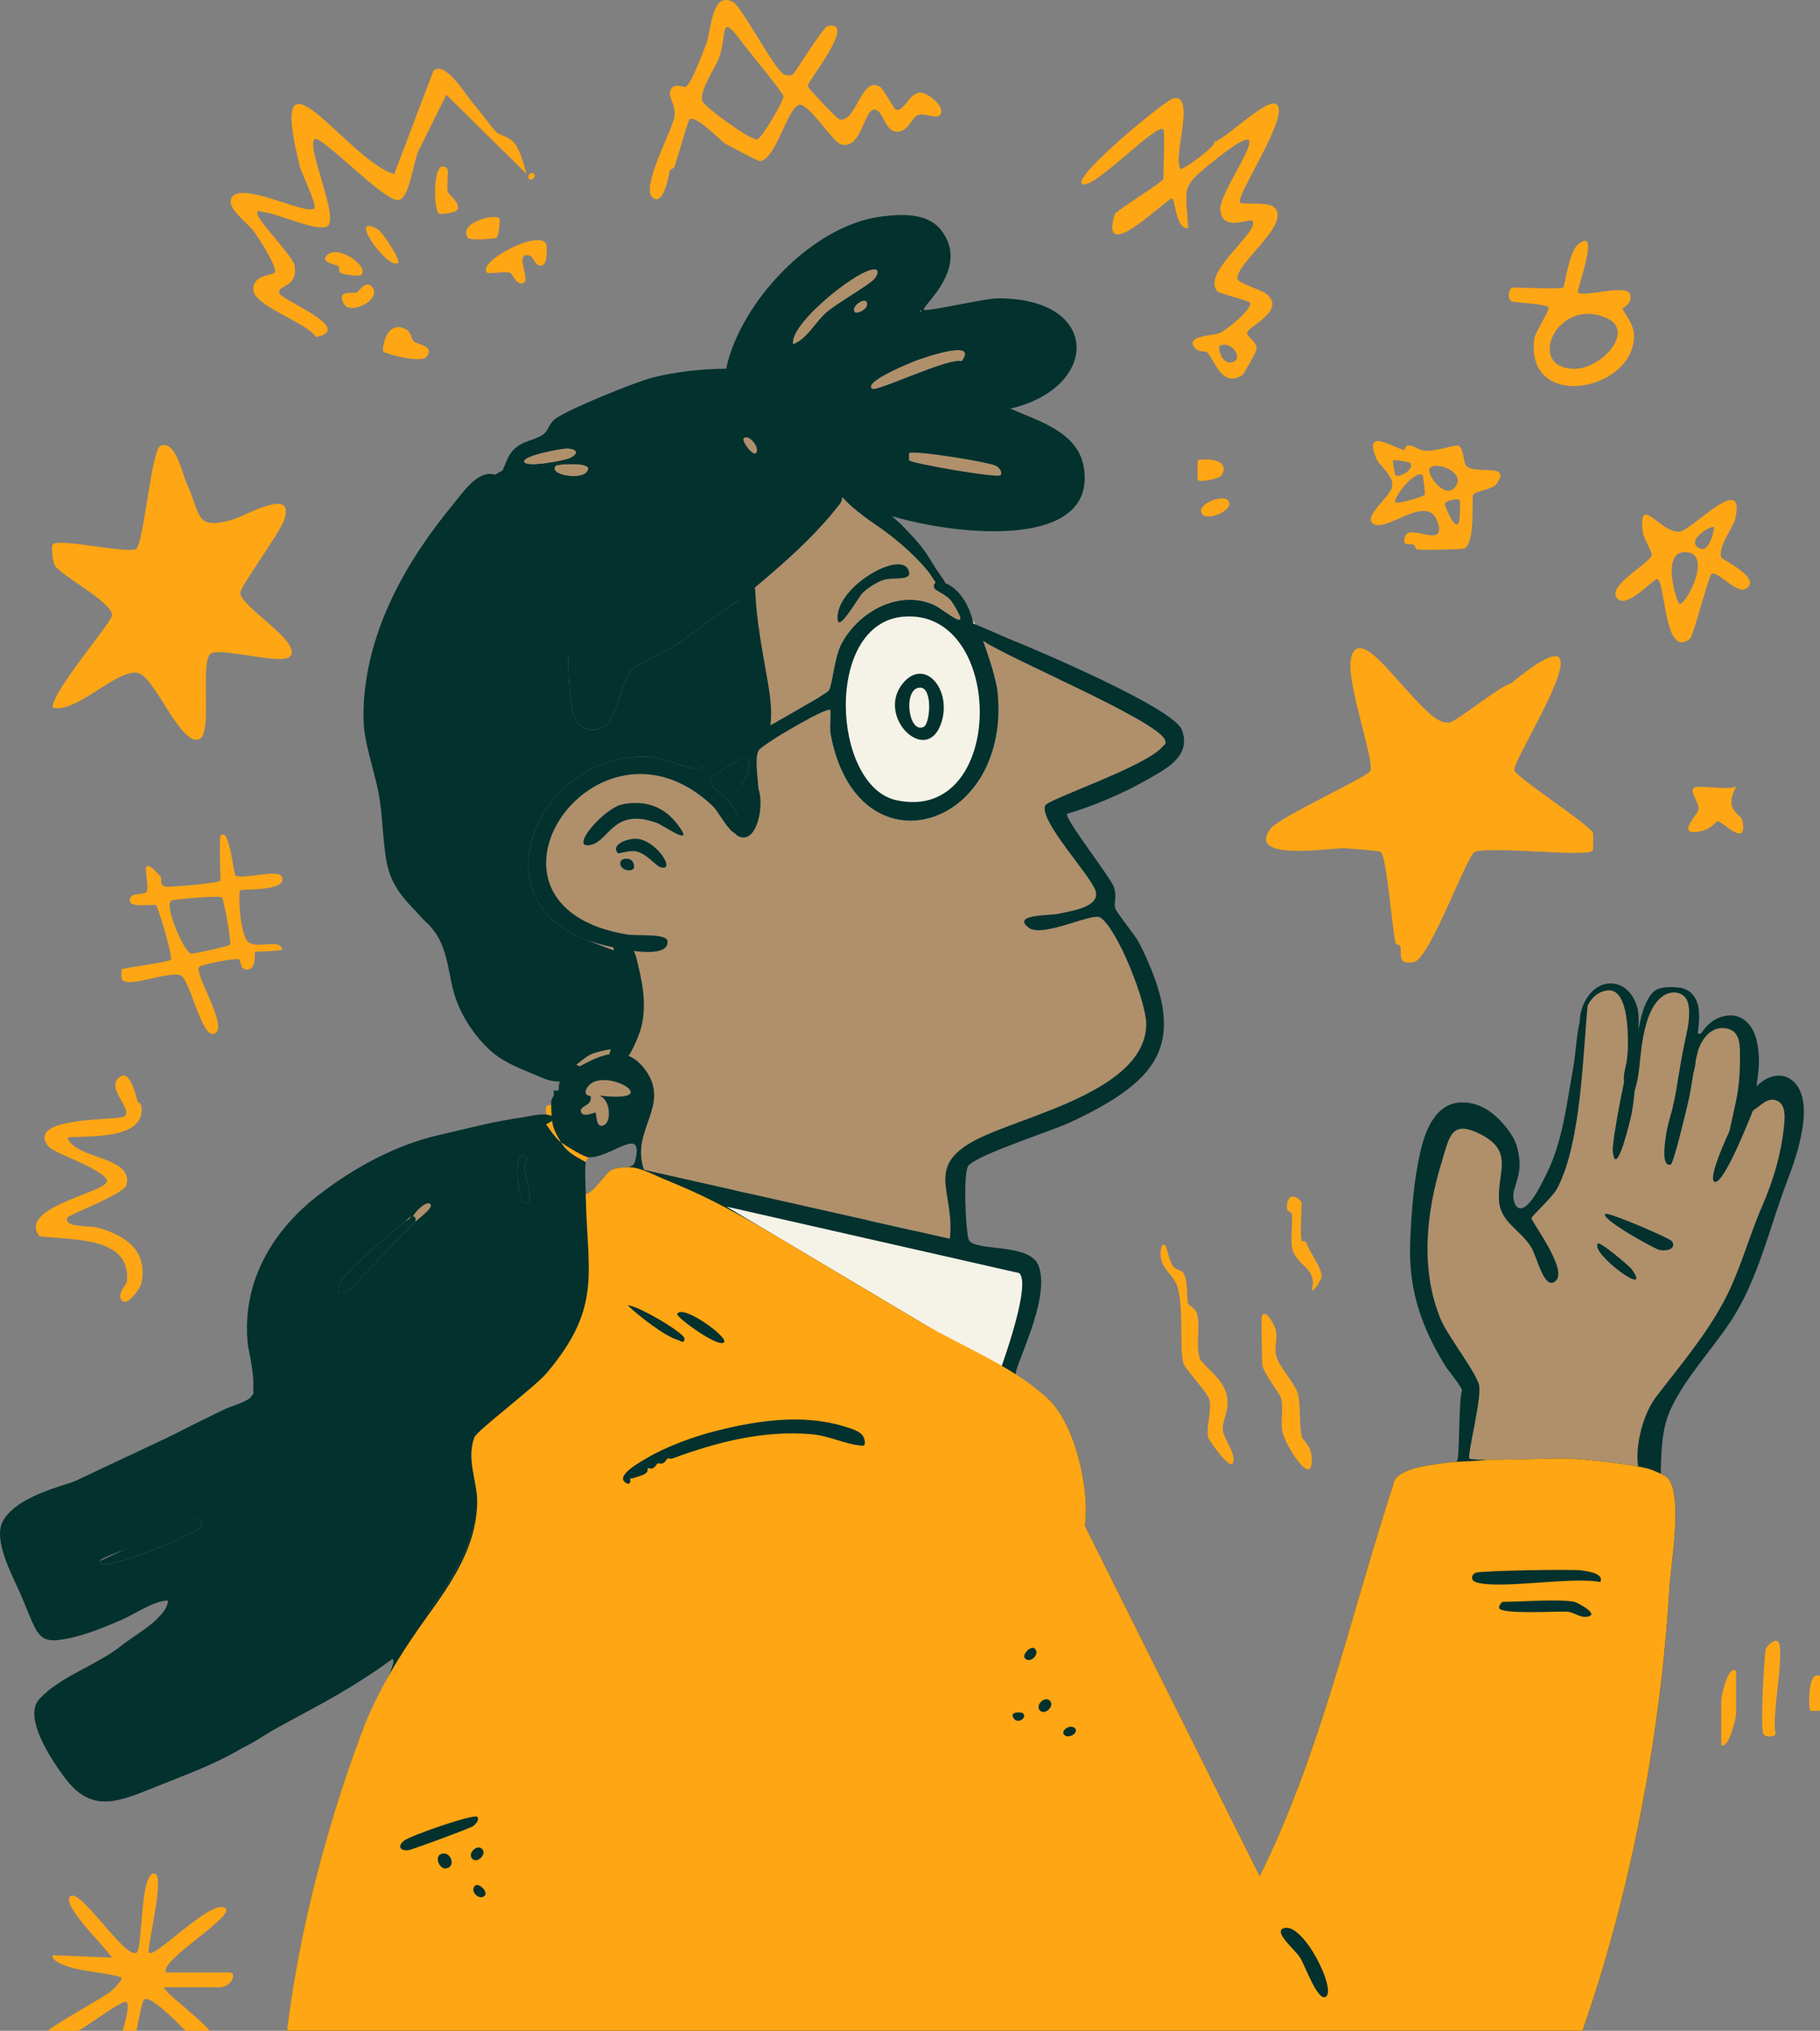 <svg width="604" height="674" viewBox="0 0 604 674" fill="none" xmlns="http://www.w3.org/2000/svg">
<rect x="0" y="0" width="604" height="674" fill="#808080" stroke="none"/>
<g clip-path="url(#clip0_2452_3358)">
<path d="M319.967 415.532C311.176 412.896 301.91 406.523 292.788 405.341C284.301 404.241 277.043 406.531 267.977 404.186C261.215 402.436 246.021 392.698 240.122 395.532C238.259 396.426 237.302 397.711 237.022 399.114L233.726 394.716C220.919 404.332 300.452 487.486 326.087 466.918C333.467 460.995 341.718 436.683 341.919 427.457C342.135 417.589 328.844 418.196 319.967 415.532Z" fill="#F5F2E7"/>
<path d="M249.562 202.247L249.286 197.104C247.821 196.848 247.128 198.081 246.017 198.739C239.141 202.818 231.579 209.195 224.652 213.841C221.064 216.249 212.353 219.902 209.537 222.491C206.433 225.345 204.752 237.739 201.318 240.502C197.899 243.253 193.039 242.717 190.94 238.701C188.392 233.83 188.203 214.345 188.782 208.276C190.097 194.514 198.242 179.488 203.417 166.766C198.254 167.783 193.091 169.375 187.857 170.041C187.116 170.467 186.132 171.464 185.399 171.681C185.58 175.235 184.954 178.896 185.753 182.42C185.876 182.952 194.327 191.385 186.218 189.718C181.437 202.373 175.274 212.927 171.383 225.96C171.036 227.118 168.996 226.988 169.835 231.536C169.882 231.784 173.903 231.989 170.65 235.225C169.197 236.671 155.779 243.887 152.955 245.389C150.588 246.646 144.886 247.241 143.622 247.934C142.783 248.395 138.273 254.137 137.58 255.414C128.384 272.294 126.923 292.121 141.526 306.182C142.554 307.171 144.299 306.556 145.331 307.522C146.43 308.547 150.065 323.522 151.699 327.112C152.554 328.992 160.111 338.924 161.714 340.725C166.606 346.218 179.614 357.962 187.033 356.169C189.495 355.574 193.717 350.746 196.718 349.706C200.447 348.413 204.449 347.917 208.375 347.606C216.905 336.102 209.521 328.476 207.489 316.823L194.402 311.892C156.772 297.133 180.547 248.474 216.09 251.237C220.533 251.584 228.744 255.45 231.485 255.15C234.096 254.863 256.402 241.79 257.088 239.958C259.325 233.983 251.334 213.81 249.558 202.247H249.562Z" fill="#03312E"/>
<path d="M271.785 262.693C265.933 242.776 266.477 217.786 282.765 202.239C289.614 195.705 300.098 190.877 309.443 194.361C317.678 197.427 327.189 210.346 329.592 218.815C331.195 224.466 330.293 230.894 330.415 236.679C330.521 241.735 331.427 246.835 331.037 251.895C330.218 262.567 322.471 268.081 312.846 271.348C303.221 274.615 295.392 273.894 286.522 269.456C280.316 266.351 271.179 258.76 270.521 251.375" fill="#F5F2E7"/>
<path d="M220.426 155.223C219.835 152.5 218.745 149.816 216.838 147.779C211.766 142.356 204.5 143.881 198.222 145.67C190.991 147.732 184.06 150.774 177.546 154.514C155.696 167.062 137.793 187.539 128.636 211.055C124.395 221.952 122.075 233.668 122.548 245.377C123.718 245.956 124.466 247.194 124.58 248.573C124.919 252.668 126.309 256.609 127.246 260.589C128.089 264.156 128.569 267.695 128.243 271.293C130.338 276.377 133.54 283.222 135.851 284.337C135.595 285.63 136.348 286.497 137.86 286.607C140.636 286.804 141.692 284.55 142.535 282.328C143.444 279.935 144.228 277.476 145.469 275.222C146.961 272.503 149.029 270.595 151.337 268.558C154.472 265.783 158.339 264.64 162.041 262.808C165.617 261.038 168.886 258.946 171.753 256.148C178.665 249.409 183.851 241.121 184.871 231.367C185.096 229.227 185.159 227.201 185.828 225.14C186.388 223.426 186.99 221.719 187.664 220.048C189.479 215.548 192.571 211.292 195.8 207.701C202.401 200.355 209.6 193.888 214.751 185.364C219.698 177.175 222.458 164.587 220.422 155.215L220.426 155.223Z" fill="#03312E"/>
<path d="M169.831 372.568C172.572 372.434 178.326 372.111 180.669 372.627C181.386 372.785 183.591 377.207 186.214 379.126C188.368 382.641 190.846 383.611 194.406 385.684C194.012 388.683 194.355 393.14 194.406 396.344C194.827 422.351 200.156 433.626 181.339 455.841C177.593 460.263 158.315 474.829 157.48 477.008C154.712 484.212 158.406 491.653 158.382 498.372C158.315 515.488 140.731 538.83 128.873 549.672C128.684 549.845 126.608 549.27 125.852 549.928C109.693 564.021 63.249 588.691 43.05 593.885C40.415 594.563 33.511 596.12 31.16 595.407C29.71 594.965 20.66 582.728 19.365 580.549C17.581 577.538 11.992 567.556 12.607 565.065C26.32 557.569 39.013 548.655 51.67 539.61C51.312 534.7 59.248 534.455 60.051 529.182C51.773 530.834 21.196 545.455 14.745 543.811C12.799 543.315 -0.429 511.953 0.398 507.657C1.17 503.633 14.461 497.367 17.959 494.829L84.248 463.605C86.894 460.176 82.413 450.13 82.153 445.161C80.219 408.175 129.31 379.938 160.82 374.204L164.916 373.384C166.499 373.171 167.551 372.675 169.831 372.564V372.568ZM174.742 384.052C169.78 379.012 171.58 403.426 175.561 398.799C176.432 397.79 174.293 389.309 174.017 387.772C173.872 386.949 175.199 384.513 174.742 384.048V384.052ZM137.064 403.726C136.797 403.718 136.407 403.659 136.245 403.726L134.607 405.365C131.184 407.623 113.127 423.446 112.505 426.299C111.985 428.684 112.548 430.252 114.955 428.743C117.156 427.363 130.566 412.668 133.788 409.464C134.922 408.336 135.954 407.371 137.064 406.185C137.328 405.905 137.624 405.649 137.884 405.365C138.419 404.786 144.063 400.758 142.795 399.631C141.396 398.385 137.572 402.453 137.064 403.726ZM66.608 507.026C67.451 505.883 65.84 502.995 63.926 503.881C61.059 508.291 33.03 516.406 33.042 518.108C33.082 522.971 65.533 508.484 66.608 507.026Z" fill="#03312E"/>
<path d="M526.995 332.39C529.196 329.103 531.783 327.499 536.234 328.464C542.752 329.875 540.759 337.647 540.92 342.679C540.971 344.252 540.089 345.97 542.559 345.509C540.672 348.713 534.855 378.483 535.237 382.093C536.289 392.087 541.294 370.66 541.511 369.466C542.972 361.431 542.913 352.224 544.197 344.685C545.221 338.695 545.575 328.843 553.633 328.236C556.055 328.054 560.009 329.201 560.97 331.582C561.187 332.118 562.274 342.471 562.219 343.042C561.293 352.343 553.617 368.453 552.605 378.921C552.475 380.28 551.459 387.208 554.421 386.495C555.421 386.255 559.407 369.167 560.029 366.68C561.659 360.181 562.778 348.39 564.676 343.042C566.358 338.305 574.924 336.468 578.488 341.107C582.745 346.648 578.629 356.292 577.889 362.443C577.7 364.012 576.995 365.624 579.421 365.178C578.153 365.939 565.42 391.815 569.189 392.245C572.285 392.6 580.803 370.956 582.198 367.393C582.784 365.896 581.839 365.285 581.875 365.178C584.753 357.048 594.237 359.153 594.942 366.522C595.418 371.504 589.743 394.46 588.022 400.442C582.855 418.429 573.462 436.948 562.876 452.349C560.253 456.168 550.766 465.693 549.738 467.9C547.446 472.838 548.561 481.76 546.647 487.353C540.672 485.847 527.294 484.428 520.87 484.042C516.16 483.758 488.931 485.146 487.667 484.066C486.741 483.278 491.625 464.865 490.888 459.959C490.29 455.99 480.531 443.541 478.246 438.153C471.256 421.657 473.229 402.637 478.388 385.825C481.062 377.108 481.566 371.409 491.495 376.513C502.132 381.975 497.264 388.529 497.426 397.573C497.572 405.739 504.267 407.638 508.166 413.948C510.064 417.022 512.537 428.735 516.337 425.042C520.138 421.349 508.087 405.372 508.244 404.249C508.335 403.591 515.27 397.199 516.66 394.614C524.844 379.401 525.25 349.639 526.987 332.382L526.995 332.39ZM554.842 411.938C554.177 410.949 533.615 402.105 532.733 402.909C531.051 404.438 548.962 414.46 550.735 414.835C553.149 415.343 556.524 414.437 554.838 411.938H554.842ZM541.48 421.191C540.991 420.506 531.043 411.891 530.275 412.75C527.55 415.788 548.86 431.54 541.48 421.191Z" fill="#AF906B"/>
<path d="M455.428 217.076C460.871 221.266 471.882 236.056 477.388 238.957C478.684 239.639 479.278 239.78 480.755 239.84C482.941 239.926 497.359 227.823 501.404 226.838C538.321 196.548 501.896 251.568 502.569 255.607C502.951 257.905 527.869 273.905 528.641 276.412C528.838 277.05 528.759 282.091 528.578 282.327C526.865 284.538 495.543 280.849 489.553 282.658C486.852 283.474 474.647 318.241 469.192 319.293C463.293 320.428 465.431 316.117 464.71 314.127C464.474 313.473 463.289 313.571 463.131 312.952C462.076 308.803 460.158 284.112 458.236 282.737C457.752 282.39 448.012 281.586 446.346 281.519C441.439 281.326 413.375 286.122 421.696 274.965C424.371 271.383 453.798 257.763 454.727 255.966C456.369 252.79 446.815 226.905 448.319 218.795C449.245 213.809 452.136 214.55 455.428 217.084V217.076Z" fill="#FFA614"/>
<path d="M62.056 160.673C66.829 171.2 64.773 176.086 77.399 172.394C81.18 171.29 98.39 161.13 94.255 172.67C92.625 177.218 79.833 194.55 79.751 196.678C79.573 201.321 100.746 213.258 96.197 217.924C93.381 220.813 73.343 214.791 70.003 216.887C66.179 219.287 70.732 243.745 66.049 245.377C59.783 247.56 51.304 224.328 45.676 223.311C38.599 222.038 25.181 237.034 17.462 234.803C17.403 229.144 37.351 206.377 37.209 204.079C36.929 199.685 20.223 191.011 18.227 187.72C17.419 186.392 17.006 181.147 17.459 180.693C19.648 178.487 42.053 183.838 45.164 182.183C47.583 180.894 50.3 149.177 53.206 147.983C58.283 145.895 60.37 156.953 62.056 160.677V160.673Z" fill="#FFA614"/>
<path d="M315.906 199.764C314.512 197.608 310.731 196.111 310.247 195.476C309.242 194.16 310.778 193.112 310.731 192.993C307.911 185.892 292.123 172.284 286.156 167.574C285.034 166.687 281.001 163.314 279.619 164.299C279.497 164.386 279.599 166.1 278.795 167.141C269.332 179.334 257.8 188.918 246.017 198.731C247.128 198.073 247.821 196.836 249.286 197.096C248.238 206.337 257.552 233.026 254.926 240.041C254.807 240.36 254.614 240.577 254.382 240.738C254.284 241.05 254.181 241.361 254.075 241.668C260.199 238.177 274.534 230.086 275.097 229.073C276.295 226.917 276.838 218.145 279.276 213.577C284.931 202.984 298.286 195.539 309.947 200.741C313.543 202.345 323.519 211.547 315.902 199.76L315.906 199.764ZM293.355 192.414C291.04 193.1 288.228 194.972 286.459 196.58C284.695 198.184 277.902 211.023 277.949 204.883C278.039 194.038 300.645 181.588 301.716 190.14C302.035 192.686 296.203 191.575 293.355 192.414Z" fill="#AF906B"/>
<path d="M386.094 42.945C383.932 40.521 362.28 63.789 359.066 60.979C356.187 58.457 385.787 33.952 389.363 32.627C397.13 30.968 388.902 52.522 391.833 56.061C392.305 56.632 403.584 48.667 403.029 46.992C407.121 46.047 420.767 31.851 423.776 34.744C427.911 38.72 410.713 63.793 411.473 67.123C411.693 68.085 420.141 66.906 422.417 68.494C429.636 73.531 410.315 86.997 410.634 92.538C410.713 93.918 418.369 96.058 420.145 97.441C427.049 102.828 414.872 108.081 413.966 110.202C413.292 111.778 417.333 113.027 417.006 116.172C416.959 116.641 412.78 124.145 412.39 124.409C405.51 129.055 403.104 119.42 400.635 116.945C400.146 116.456 397.846 116.956 396.661 115.601C392.9 111.305 402.411 111.546 404.841 110.505C406.92 109.614 416.148 102.198 414.765 100.361C414.434 99.92 404.738 97.303 404.289 96.905C397.787 91.108 418.743 76.376 415.58 73.298C414.572 72.317 405.471 77.224 404.971 69.555C404.506 62.406 428.872 32.324 401.879 54.185C391.537 62.563 393.668 61.996 394.282 75.746C390.068 76.002 390.084 66.047 388.946 65.893C387.351 65.677 364.501 88.865 369.983 71.06C370.318 69.968 386.094 60.348 386.094 59.351C386.094 56.916 386.638 43.564 386.094 42.953V42.945ZM409.712 119.896C412.213 118.442 408.7 113.134 404.919 114.667C403.71 115.159 405.786 122.178 409.712 119.896Z" fill="#FFA614"/>
<path d="M243.249 0.642C246.242 2.148 257.517 24.292 260.561 24.871C261.361 25.025 262.341 25.167 263.054 24.725C264.082 24.091 273.014 8.969 274.779 8.611C284.683 6.613 267.82 27.271 268.048 28.568C268.178 29.321 277.839 39.477 278.587 39.638C284.297 40.883 285.896 24.43 292.3 29.009C293.131 29.604 296.813 36.233 297.246 36.379C300.212 37.384 301.905 30.002 306.049 30.791C308.234 31.204 313.921 35.5 312.007 38.07C310.782 39.713 307.191 37.447 304.761 38.152C302.54 38.799 301.48 44.103 297.298 43.693C293.474 43.319 293.021 35.965 289.925 36.414C286.621 36.895 285.928 49.518 279.209 47.938C276.417 47.28 268.406 34.302 265.366 34.779C261.329 35.413 257.604 52.974 252.192 53.479C251.543 53.538 241.815 48.352 240.578 47.571C238.983 46.566 230.697 37.845 228.823 39.654C228.228 40.225 224.613 53.372 223.805 55.382C223.537 56.056 222.569 56.029 222.309 56.667C222.088 57.207 220.525 67.836 216.964 65.889C211.845 63.087 223.53 42.83 223.872 38.357C224.148 34.751 221.883 32.249 222.38 30.432C223.337 26.921 226.542 29.147 227.523 28.84C229.268 28.292 233.474 16.958 234.395 14.491C236.195 9.663 236.077 -2.976 243.264 0.638L243.249 0.642ZM245.517 13.107C238.656 3.795 241.366 12.11 238.574 19.354C237.282 22.704 232.253 29.738 233.021 33.396C233.411 35.248 249.369 46.838 251.302 46.259C252.901 45.778 260.077 33.561 259.986 31.969C259.915 30.783 247.419 15.693 245.517 13.107Z" fill="#FFA614"/>
<path d="M157.091 34.397C159.906 37.597 162.143 41.128 164.9 44.025C165.57 44.73 169.232 45.274 171.012 47.891C172.793 50.507 173.907 54.653 174.738 57.704L148.131 31.457L138.813 50.208C137.324 53.408 135.828 66.074 132.208 66.413C127.274 66.874 106.07 44.076 104.298 46.239C101.813 49.27 112.383 71.856 108.811 74.953C105.944 77.436 91.609 70.575 87.158 70.342C86.186 70.291 85.043 69.211 85.465 71.225C85.93 73.464 97.134 85.196 97.689 87.848C99.363 95.852 91.238 94.481 92.829 97.476C94.125 99.907 117.972 109.263 104.861 111.849C101.809 106.97 83.972 101.535 84.039 95.986C84.098 91.013 90.581 91.438 91.148 90.469C92.18 88.699 85.906 79.158 84.496 77.125C82.424 74.141 75.942 69.739 76.58 66.441C78.037 58.917 101.569 71.666 104.29 69.188C105.357 68.214 100.056 57.384 99.572 55.469C87.899 9.245 115.207 53.207 130.822 57.779L143.838 23.504C147.804 19.941 154.413 31.366 157.087 34.405L157.091 34.397Z" fill="#FFA614"/>
<path d="M54.325 659.55C56.534 663.692 75.769 675.716 71.614 680.374C70.696 681.403 69.546 680.953 68.471 680.602C66.734 680.039 50.847 661.335 47.779 663.644C46.669 664.48 43.246 686.77 41.659 690.739C41.076 692.193 39.434 694.644 37.563 693.982C32.897 692.327 44.562 667.408 42.033 664.476C40.56 662.766 19.337 680.788 15.777 678.065C14.981 677.458 14.713 675.759 14.966 674.864C15.418 673.26 33.747 663.29 36.488 661.15C37.473 660.381 40.344 657.698 40.403 656.279C34.968 654.608 27.509 654.399 22.354 652.614C21.216 652.22 16.982 650.789 17.47 648.901L37.126 649.705C35.756 646.954 19.164 631.258 23.622 629.204C27.249 627.533 41.742 650.379 45.31 648.074C47.472 646.675 46.385 620.424 51.45 621.843C54.845 622.792 48.508 647.092 49.422 648.07C51.359 650.147 70.401 629.788 74.808 633.323C78.144 635.995 52.588 650.805 55.152 654.635H76.041C78.884 654.635 76.911 659.554 72.764 659.554H54.333L54.325 659.55Z" fill="#FFA614"/>
<path d="M73.166 277.452C76.001 273.74 77.549 290.055 78.124 290.524C80.129 292.164 92.558 288.128 93.601 291.053C95.37 296.006 80.266 294.927 79.715 295.486C78.88 296.326 79.723 310.951 82.523 312.775C85.89 314.97 93.074 311.427 93.649 315.163C92.109 315.861 84.957 315.672 84.634 315.991C84.382 316.239 85.296 321.966 81.767 321.768C79.302 321.634 80.306 318.817 79.203 318.403C77.766 317.863 66.656 320.188 66.124 320.866C64.242 323.274 76.21 341.016 71.114 343.066C66.813 344.796 62.997 324.555 59.831 323.64C55.175 322.301 41.076 328.622 40.34 324.606C40.242 324.078 40.289 321.832 40.391 321.729C40.978 321.134 55.841 319.495 56.755 318.427C57.357 317.717 52.541 301.051 51.816 300.464C50.973 299.782 40.108 302.111 43.782 297.24C44.125 296.787 48.173 296.649 48.488 296.215C50.351 293.658 44.901 281.555 53.254 290.84C54.073 291.754 52.364 293.598 55.089 294.288C55.971 294.509 73.162 293.125 73.162 292.215C73.162 290.087 72.713 278.043 73.162 277.456L73.166 277.452ZM76.403 313.465C76.812 312.787 74.272 298.367 73.658 297.87C72.705 297.094 57.641 298.477 56.897 298.883C54.321 300.294 60.764 315.416 63.324 316.464C63.946 316.72 76.052 314.036 76.399 313.465H76.403Z" fill="#FFA614"/>
<path d="M575.853 172.24C575.152 175.267 570.095 181.296 571.218 185.017C571.43 185.726 585.139 192.008 579.378 195.413C576.255 197.257 569.985 189.198 567.976 190.55C567.043 191.18 561.923 211.11 560.903 211.945C552.062 219.209 552.79 192.284 549.908 192.197C548.698 192.162 539.987 202.05 536.824 198.743C532.807 194.538 546.934 187.555 548.175 184.225C548.446 183.492 545.445 178.502 545.225 176.804C543.453 163.073 551.262 177.332 557.536 176.425C561.596 175.838 579.583 156.181 575.853 172.244V172.24ZM568.772 174.963C568.032 174.175 559.21 179.377 563.869 181.931C567.382 183.858 569.115 175.33 568.772 174.963ZM557.315 200.371C559.068 201.545 568.433 184.37 559.986 183.294C550.742 182.12 556.449 199.787 557.315 200.371Z" fill="#FFA614"/>
<path d="M466.187 149.323C466.297 149.323 466.199 147.727 467.577 147.806C469.464 147.909 470.7 149.481 473.276 149.599C476.675 149.757 482.882 147.621 483.811 147.853C485.768 148.334 485.674 153.564 486.548 154.553C489.439 157.82 501.888 153.249 496.67 160.602C495.264 162.585 489.675 162.798 488.84 164.295C488.387 165.107 489.722 180.883 485.792 182.061C484.681 182.396 471.551 182.625 470.228 182.349C469.732 182.246 469.759 181.206 468.995 180.737C468.164 180.228 464.923 181.722 466.341 177.943C467.932 173.69 479.912 182.349 477.21 173.537C473.871 162.652 459.047 178.159 455.247 173.355C453.155 170.715 461.808 164.437 462.068 161.312C462.379 157.572 457.858 154.79 456.767 152.173C452.171 141.146 463.249 149.268 466.187 149.319V149.323ZM468.011 153.655C467.798 153.335 462.702 152.456 462.284 152.827C462.099 152.992 462.922 157.576 463.107 157.741C464.104 158.656 469.547 155.964 468.011 153.651V153.655ZM483.413 160.859C485.654 156.401 476.659 153.095 474.564 155.286C472.847 157.083 480.278 167.097 483.413 160.859ZM472.103 157.737C469.625 155.617 461.973 165.667 463.104 166.754C463.722 167.345 472.437 164.89 472.819 164.181C473.032 163.791 472.347 157.95 472.099 157.741L472.103 157.737ZM484.398 165.935C483.98 165.517 480.271 165.785 479.491 167.176C479.243 167.621 483.665 178.305 484.398 172.106C484.512 171.145 484.614 166.155 484.398 165.935Z" fill="#FFA614"/>
<path d="M45.704 365.623C45.834 366.057 47.236 365.789 47.007 368.816C46.303 378.171 29.659 376.914 22.381 377.49C24.803 384.926 44.318 383.512 41.974 393.254C41.226 396.359 22.763 403.082 22.358 404.135C21.046 407.508 29.994 406.74 32.247 407.374C41.805 410.074 49.181 415.016 46.905 426.074C46.684 427.138 42.467 433.814 40.403 431.607C38.595 429.672 42.045 425.979 42.096 425.507C43.802 410.294 24.067 411.626 13.107 410.318C5.722 400.832 34.196 395.989 35.453 392.221C36 390.574 31.235 388.229 29.998 387.488C27.229 385.829 17.269 382.061 16.072 380.536C8.121 370.396 39.186 371.937 41.25 370.554C44.463 368.402 35.299 361.615 39.304 357.777C42.927 354.301 44.857 362.77 45.704 365.627V365.623Z" fill="#FFA614"/>
<path d="M518.803 95.423C519.327 94.871 520.693 83.632 523.627 81.192C531.642 74.524 523.001 96.361 523.714 97.058C525.514 98.828 539.924 94.122 540.987 97.61C541.968 100.826 538.534 102.122 538.459 102.402C538.341 102.844 542.074 107.34 542.255 110.698C543.291 129.772 506.031 137.047 509.186 112.44C509.473 110.186 514.542 102.666 513.896 101.989C512.691 100.731 502.278 100.487 501.565 99.975C499.97 98.828 500.951 95.423 502.014 95.423C504.326 95.423 518.228 96.034 518.807 95.423H518.803ZM533.245 105.598C516.814 98.154 506.047 122.158 522.387 122.395C531.5 122.525 542.748 109.906 533.245 105.598Z" fill="#FFA614"/>
<path d="M386.902 413.566C387.213 413.913 387.933 418.181 389.119 419.97C390.304 421.759 392.084 421.444 392.663 422.362C394.443 425.188 393.62 430.252 394.321 432.644C394.51 433.295 396.862 434.158 397.338 436.325C398.354 440.92 396.838 445.772 398.027 450.446C398.724 453.181 406.081 457.173 407.203 463.368C408.094 468.287 405.605 471.167 405.805 474.608C405.959 477.268 410.748 483.254 409.027 485.729C407.775 487.526 400.989 477.635 400.886 476.921C400.288 472.622 402.328 467.865 401.3 464.369C400.611 462.036 393.065 454.099 392.695 452.314C391.32 445.654 392.923 435.072 390.808 427.296C389.548 422.662 384.326 420.885 385.255 414.804C385.417 413.74 385.744 412.285 386.898 413.578L386.902 413.566Z" fill="#FFA614"/>
<path d="M418.865 436.522C420.353 434.319 423.213 440.439 423.402 441.428C424.02 444.652 422.969 446.481 423.437 449.495C424.024 453.283 429.927 459.163 430.77 462.737C431.763 466.946 431.05 472.29 432.05 476.869C432.255 477.807 435.11 479.644 435.307 483.628C435.859 494.896 426.391 479.321 425.611 475.277C424.91 471.64 425.973 467.829 425.194 464.199C424.8 462.367 418.869 455.36 418.869 452.51C418.869 450.146 418.42 437.184 418.869 436.522H418.865Z" fill="#FFA614"/>
<path d="M576.145 261.058C571.879 269.433 577.759 269.76 578.267 272.459C580.032 281.776 571.769 272.66 570.009 272.507C569.713 272.479 567.894 275.013 564.995 275.734C555.264 278.15 563.589 270.138 563.688 268.7C563.873 266.032 560.474 262.552 562.191 261.444C563.688 260.483 573.317 262.335 576.141 261.062L576.145 261.058Z" fill="#FFA614"/>
<path d="M564.68 343.046C562.782 348.394 561.663 360.185 560.033 366.684C559.411 369.171 555.425 386.255 554.425 386.499C551.463 387.216 552.479 380.284 552.609 378.925C553.621 368.457 561.297 352.347 562.223 343.046H564.68Z" fill="#03312E"/>
<path d="M181.173 80.794C181.744 81.716 181.646 87.474 180.063 88.037C177.585 88.92 177.259 85.318 175.88 84.877C170.473 83.159 175.947 92.593 173.919 93.779C171.457 95.218 170.099 90.757 169.24 90.493C167.771 90.043 162.096 90.95 161.639 90.497C158.118 87.017 178.349 76.238 181.177 80.79L181.173 80.794Z" fill="#FFA614"/>
<path d="M590.039 544.776C592.662 547.2 587.68 570.577 589.294 575.362C588.936 576.607 585.821 576.765 585.155 575.303C584.179 573.155 585.427 551.227 585.927 547.606C586.1 546.344 588.928 543.755 590.035 544.776H590.039Z" fill="#FFA614"/>
<path d="M544.197 344.689C542.909 352.225 542.972 361.431 541.511 369.47C541.294 370.66 536.289 392.091 535.237 382.097C534.859 378.487 540.672 348.717 542.559 345.513C542.972 344.812 543.397 344.63 544.197 344.693V344.689Z" fill="#03312E"/>
<path d="M431.972 411.923C431.983 411.993 433.224 411.741 433.37 412.155C434.654 415.84 438.667 420.569 438.612 423.852C438.608 424.132 436.359 428.644 435.256 428.317C437.71 420.762 429.703 420.069 428.766 413.901C428.258 410.543 428.99 406.677 428.758 403.26C428.648 401.641 426.891 402.764 427.084 400.171C427.506 394.567 431.972 398.31 431.972 399.209C431.972 402.709 431.389 408.908 431.972 411.919V411.923Z" fill="#FFA614"/>
<path d="M581.883 365.187C581.847 365.293 582.792 365.904 582.205 367.401C580.811 370.964 572.293 392.608 569.197 392.253C565.428 391.82 578.161 365.943 579.429 365.187C579.787 364.974 581.233 365.332 581.886 365.187H581.883Z" fill="#03312E"/>
<path d="M137.289 113.236C138.888 114.631 143.972 114.588 141.778 118.201C140.128 120.917 127.746 117.311 127.23 116.739C126.628 116.073 128.03 106.126 134.402 109.129C136.639 110.186 136.359 112.424 137.289 113.236Z" fill="#FFA614"/>
<path d="M576.148 554.593V568.942C576.148 569.77 573.864 580.537 571.233 579.193V564.024C571.233 563.204 573.462 552.26 576.148 554.593Z" fill="#FFA614"/>
<path d="M148.529 56.06C148.883 56.407 148.194 62.035 148.592 63.635C148.852 64.679 152.869 67.316 151.853 69.483C151.305 70.65 146.674 71.241 145.733 70.882C143.708 70.11 143.425 51.039 148.529 56.064V56.06Z" fill="#FFA614"/>
<path d="M165.739 72.463C166.09 72.814 165.527 78.465 164.794 78.906C164.203 79.261 155.897 79.951 155.216 78.891C152.034 73.941 164.058 70.784 165.739 72.463Z" fill="#FFA614"/>
<path d="M119.854 91.316C119.33 91.762 114.077 91.202 112.978 90.572C112.308 90.185 112.647 88.554 112.292 88.294C111.607 87.785 106.133 87.162 108.386 84.782C112.174 80.782 122.906 88.719 119.85 91.32L119.854 91.316Z" fill="#FFA614"/>
<path d="M125.301 76.069C127.112 77.081 133.028 86.449 132.141 87.218C128.916 90.02 114.77 70.177 125.301 76.069Z" fill="#FFA614"/>
<path d="M114.25 101.035C111.21 96.01 117.278 97.555 118.448 97.035C119.09 96.751 121.563 92.577 123.588 95.379C126.659 99.628 116.341 104.491 114.25 101.035Z" fill="#FFA614"/>
<path d="M405.565 157.56C404.872 158.951 398.287 160.102 397.563 159.381C397.33 159.149 397.33 153.048 397.563 152.815C398.063 152.315 408.547 151.578 405.565 157.56Z" fill="#FFA614"/>
<path d="M604 556.232V567.712C604 567.878 600.846 567.831 600.727 567.716C600.235 567.243 599.723 554.057 604 556.232Z" fill="#FFA614"/>
<path d="M407.401 165.943C410.382 168.721 401.485 173.001 399.201 170.853C396.094 167.929 405.227 163.917 407.401 165.943Z" fill="#FFA614"/>
<path d="M182.938 366.825C183.111 372.772 183.068 373.99 186.214 379.125C187.711 380.225 193.662 383.909 195.225 384.043C195.064 384.572 194.465 385.226 194.406 385.683C190.846 383.606 188.369 382.637 186.214 379.125C183.595 377.202 181.386 372.784 180.669 372.626C178.326 372.11 172.572 372.433 169.831 372.567C171.292 370.546 181 372.244 181.291 371.748C181.973 370.593 179.728 366.258 182.938 366.825Z" fill="#FFA614"/>
<path d="M164.916 373.388L160.82 374.207C162.183 373.959 163.171 373.62 164.916 373.388Z" fill="#AF906B"/>
<path d="M177.195 57.711C178.089 58.606 176.459 60.234 175.569 59.339C174.679 58.444 176.305 56.817 177.195 57.711Z" fill="#FFA614"/>
<path d="M251.747 263.513C251.783 259.616 250.247 251.978 251.708 249.117C252.732 247.111 274.412 234.512 275.499 235.635C275.767 235.911 275.29 241.775 275.578 243.351C284.175 290.643 335.172 275.711 331.116 230.397C330.608 224.73 328.115 218.086 326.295 212.683C334.822 218.555 383.719 238.941 386.555 245.456C387.252 247.052 386.512 246.977 385.685 247.939C380.053 254.481 347.664 265.314 346.861 267.332C344.833 272.412 361.83 290.387 363.555 295.538C365.45 301.205 354.848 302.442 350.917 303.329C348.547 303.865 335.594 303.427 341.379 307.861C345.979 311.388 362.48 302.734 365.17 304.503C370.908 308.275 380.624 332.89 380.415 340.205C379.785 362.215 339.512 370.255 324.113 378.176C306.525 387.224 317.017 395.429 315.225 411.126L213.727 388.253C209.001 375.157 222.899 366.857 214.062 354.952C206.213 344.382 195.485 352.256 187.037 356.993V356.173C189.499 355.578 193.721 350.751 196.722 349.71C200.451 348.418 204.452 347.921 208.379 347.61C216.909 336.106 209.525 328.48 207.493 316.827L194.406 311.897C198.376 313.453 222.34 319.913 221.497 312.326C221.206 309.705 211.313 310.699 208.036 310.147C150.482 300.484 197.769 230.602 236.624 267.592C239.05 269.902 245.257 283.076 246.017 272.542C250.672 277.886 251.724 266.627 251.751 263.521L251.747 263.513ZM224.301 272.936C219.824 267.356 213.451 265.515 206.477 266.985C200.298 268.286 188.506 282.111 196.099 280.396C202.31 278.993 203.523 267.844 217.984 273.121C220.355 273.988 231.725 282.182 224.305 272.936H224.301ZM205.063 283.187C205.264 283.407 208.816 282.13 210.986 282.536C214.511 283.195 217.563 287.206 218.969 287.715C224.573 289.74 218.366 279.388 211.809 278.442C208.678 277.992 202.432 280.258 205.063 283.187ZM209.828 285.803C209.131 284.704 205.524 284.475 205.878 286.867C206.264 289.484 212.416 289.878 209.828 285.803Z" fill="#AF906B"/>
<path d="M237.002 475.06C250.739 471.537 266.142 469.137 280.044 473.389C283.439 474.426 286.66 475.253 286.975 478.343C281.867 479.21 278.461 475.715 273.459 475.064C257.608 473.007 237.125 476.361 223.081 484.085C222.663 484.239 221.852 483.928 221.442 484.085L219.804 485.725C219.402 485.886 218.555 485.559 218.166 485.725L216.527 487.364C216.161 487.537 215.267 487.191 214.889 487.364C213.341 488.07 210.959 489.236 209.974 490.643C209.738 490.738 209.391 490.548 209.155 490.643C208.151 488.207 212.991 486.134 214.724 485.145C221.556 481.24 229.854 477.492 237.546 476.002L237.006 475.064L237.002 475.06Z" fill="#FFA614"/>
<path d="M246.013 272.534C244.662 270.985 243.394 267.71 241.858 265.815C240.311 263.907 234.754 260.861 235.711 258.583C236.045 257.779 246.88 250.614 247.644 251.213C249.408 252.604 248.116 258.591 246.013 260.222L251.751 263.513C251.72 266.619 250.672 277.878 246.017 272.534H246.013Z" fill="#03312E"/>
<path d="M489.723 525.075C488.057 524.504 488.171 522.588 489.86 521.934C491.487 521.308 521.367 520.728 524.734 521.185C527.298 521.536 532.363 522.257 531.09 525.075C521.765 523.14 497.194 527.645 489.723 525.075Z" fill="#AF906B"/>
<path d="M425.958 639.971C432.523 637.563 444.153 661.398 439.742 662.816C437.083 663.672 433.122 652.412 431.495 649.772C429.884 647.155 422.52 641.232 425.958 639.971Z" fill="#AF906B"/>
<path d="M198.502 363.554C202.436 364.205 203.18 371.925 200.542 373.375C197.667 374.96 197.958 369.489 197.675 369.277C197.391 369.064 193.142 371.192 192.771 368.859C192.449 366.806 196.347 367.263 196.064 363.948C196.036 363.645 193.22 363.736 194.792 361.064C199.561 352.961 222.651 366.557 198.498 363.554H198.502Z" fill="#AF906B"/>
<path d="M522.489 531.637C523.332 531.806 531.402 535.976 526.565 536.591C524.191 536.894 522.336 535.01 520.051 534.892C516.633 534.715 498.005 535.889 497.509 533.671C497.328 532.874 498.434 531.637 498.733 531.637C504.83 531.637 517.342 530.593 522.489 531.637Z" fill="#AF906B"/>
<path d="M158.355 602.977C159.237 603.777 158.055 605.337 156.969 606.09C155.882 606.843 136.572 614 135.426 614.074C132.772 614.248 131.83 612.801 134.004 610.957C135.981 609.282 157.181 601.913 158.355 602.977Z" fill="#AF906B"/>
<path d="M240.275 445.535C238.349 447.418 224.309 437.093 224.727 436.124C226.263 432.553 241.988 443.86 240.275 445.535Z" fill="#AF906B"/>
<path d="M286.975 478.339C287.153 480.069 286.641 479.888 285.065 479.703C280.02 479.1 275.062 476.499 269.249 475.998C253.315 474.627 237.833 478.635 223.081 484.081C237.125 476.361 257.611 473.003 273.459 475.06C278.461 475.711 281.867 479.206 286.975 478.339Z" fill="#AF906B"/>
<path d="M208.332 433.251C211.285 433.058 227.263 442.433 227.168 444.298C227.074 446.162 225.644 444.889 225.117 444.751C220.635 443.584 211.868 436.605 208.332 433.251Z" fill="#AF906B"/>
<path d="M146.501 615.272C149.663 614.259 151.49 619.591 148.005 620.12C145.835 620.451 143.996 616.072 146.501 615.272Z" fill="#AF906B"/>
<path d="M159.993 613.637C161.702 615.347 158.433 618.614 156.728 616.908C155.019 615.197 158.288 611.93 159.993 613.637Z" fill="#AF906B"/>
<path d="M348.409 564.438C350.118 566.148 346.849 569.415 345.144 567.709C343.439 566.003 346.703 562.732 348.409 564.438Z" fill="#AF906B"/>
<path d="M160.812 629.204C159.02 630.851 155.893 627.738 157.548 625.933C158.804 624.557 162.187 627.939 160.812 629.204Z" fill="#AF906B"/>
<path d="M343.494 547.22C345.144 549.025 342.017 552.138 340.229 550.491C338.855 549.226 342.238 545.844 343.494 547.22Z" fill="#AF906B"/>
<path d="M237.003 475.061L237.542 475.999C229.851 477.488 221.553 481.236 214.72 485.142C212.987 486.131 208.147 488.208 209.151 490.639C209.056 490.679 209.616 493.122 207.938 492.271C203.464 489.993 213.042 484.905 214.972 483.754C220.982 480.176 230.225 476.799 237.006 475.061H237.003Z" fill="#AF906B"/>
<path d="M356.6 573.459C358.294 574.811 354.958 577.211 353.328 575.91C351.697 574.61 354.97 572.159 356.6 573.459Z" fill="#AF906B"/>
<path d="M339.398 568.536C341.281 570.018 337.252 572.828 336.133 569.746C335.472 567.921 339.071 568.28 339.398 568.536Z" fill="#AF906B"/>
<path d="M214.885 487.36C215.424 489.512 211.9 489.859 209.97 490.639C210.955 489.232 213.341 488.066 214.885 487.36Z" fill="#AF906B"/>
<path d="M216.523 487.36L218.162 485.721C218.055 485.764 217.63 486.836 216.523 487.36Z" fill="#AF906B"/>
<path d="M219.8 485.717L221.438 484.077C221.332 484.12 220.938 485.256 219.8 485.717Z" fill="#AF906B"/>
<path d="M63.93 503.877C65.844 502.995 67.455 505.879 66.612 507.022C65.537 508.48 33.086 522.967 33.046 518.104" fill="#03312E"/>
<path d="M137.884 405.364C137.624 405.648 137.328 405.904 137.064 406.184L133.788 409.463C130.566 412.667 117.156 427.363 114.955 428.742C112.548 430.252 111.985 428.683 112.505 426.299C113.127 423.446 131.181 407.623 134.607 405.364C136.474 404.131 136.139 403.768 136.245 403.725C136.407 403.658 136.797 403.717 137.064 403.725C138.14 403.76 137.927 404.616 137.884 405.364Z" fill="#03312E"/>
<path d="M174.742 384.052C175.199 384.517 173.872 386.952 174.017 387.776C174.289 389.309 176.428 397.794 175.561 398.803C171.58 403.425 169.78 379.015 174.742 384.056V384.052Z" fill="#03312E"/>
<path d="M137.064 403.725C137.572 402.452 141.397 398.385 142.795 399.631C144.063 400.758 138.419 404.785 137.884 405.365C137.927 404.612 138.14 403.761 137.064 403.725Z" fill="#AF906B"/>
<path d="M136.245 403.725C136.139 403.768 136.474 404.13 134.607 405.364L136.245 403.725Z" fill="#AF906B"/>
<path d="M137.064 406.185C135.954 407.371 134.918 408.336 133.788 409.463L137.064 406.185Z" fill="#AF906B"/>
<path d="M291.063 89.689C291.619 90.209 290.914 91.75 290.228 92.534C288.346 94.686 277.768 100.637 274.306 103.655C270.364 107.092 268.142 112.255 263.22 114.28C261.538 107.328 287.838 86.678 291.063 89.693V89.689Z" fill="#AF906B"/>
<path d="M289.437 129.035C286.152 126.714 303.406 119.845 304.769 119.384C307.876 118.336 324.685 112.519 319.167 119.857C314.571 118.679 291.012 130.151 289.433 129.035H289.437Z" fill="#AF906B"/>
<path d="M332.025 157.734C330.891 158.77 302.835 153.868 301.716 152.811C301.626 152.729 301.626 150.447 301.716 150.364C302.847 149.3 328.024 153.229 330.623 154.64C331.935 155.353 332.77 157.056 332.029 157.734H332.025Z" fill="#AF906B"/>
<path d="M187.656 148.874C191.212 148.654 192.712 150.368 189.152 152.07C187.337 152.941 174.384 155.408 173.931 153.213C173.509 151.176 185.903 148.981 187.656 148.874Z" fill="#AF906B"/>
<path d="M184.58 154.466C185.009 154.088 195.678 153.233 195.221 155.676C194.398 160.082 181.051 157.568 184.58 154.466Z" fill="#AF906B"/>
<path d="M250.924 150.356C249.861 151.617 245.938 146.281 246.84 145.446C248.53 143.877 252.366 148.65 250.924 150.356Z" fill="#AF906B"/>
<path d="M283.703 103.616C282.001 101.807 287.507 98.004 287.787 100.767C287.984 102.69 284.392 104.353 283.703 103.616Z" fill="#AF906B"/>
<path d="M554.842 411.938C556.524 414.436 553.153 415.339 550.739 414.834C548.966 414.464 531.055 404.438 532.737 402.909C533.619 402.105 554.177 410.945 554.846 411.938H554.842Z" fill="#03312E"/>
<path d="M541.48 421.192C548.86 431.541 527.55 415.789 530.275 412.75C531.043 411.895 540.991 420.51 541.48 421.192Z" fill="#03312E"/>
<path d="M286.46 196.584C284.695 198.188 277.902 211.027 277.949 204.887C278.04 194.042 300.645 181.592 301.717 190.144C302.036 192.69 296.203 191.579 293.356 192.418C291.04 193.104 288.228 194.976 286.46 196.584Z" fill="#03312E"/>
<path d="M224.301 272.936C231.721 282.181 220.351 273.984 217.981 273.121C203.519 267.844 202.306 278.997 196.095 280.396C188.502 282.11 200.294 268.285 206.473 266.985C213.452 265.515 219.82 267.355 224.298 272.936H224.301Z" fill="#03312E"/>
<path d="M205.063 283.187C202.432 280.259 208.678 277.992 211.809 278.442C218.366 279.388 224.573 289.74 218.969 287.715C217.563 287.206 214.511 283.195 210.986 282.536C208.816 282.13 205.26 283.407 205.063 283.187Z" fill="#03312E"/>
<path d="M209.828 285.803C212.416 289.878 206.268 289.484 205.878 286.867C205.524 284.479 209.131 284.708 209.828 285.803Z" fill="#03312E"/>
<path d="M299.543 226.89C306.663 218.062 315.823 228.573 312.519 239.477C307.915 254.674 290.532 238.058 299.543 226.89ZM306.525 241.247C308.735 240.179 309.589 228.261 305.415 228.214C299.523 228.143 301.394 243.722 306.525 241.247Z" fill="#03312E"/>
<path d="M278.839 159.818C273.577 162.313 287.98 172.335 289.527 173.379C296.337 177.974 303.032 183.48 308.207 189.868C309.211 191.109 311.078 194.999 313.011 195.125C315.418 195.279 312.574 191.567 311.897 190.644C310.259 188.418 308.951 185.943 307.388 183.637C305.099 180.268 302.24 177.336 299.42 174.419C297.294 172.22 279.335 156.405 277.224 160.362C277.299 160.61 277.338 160.263 278.835 159.818H278.839Z" fill="#03312E"/>
<path d="M359.676 155.07C357.743 143.294 344.447 139.68 335.31 135.613C365.083 128.693 365.532 98.737 330.939 99.033C326.492 99.072 307.588 103.581 306.639 102.797C305.497 101.855 322.298 88.92 312.243 76.282C307.675 70.54 299.16 71.028 292.517 71.86C269.639 74.721 245.706 100.227 240.984 122.367C233.025 122.446 224.195 123.353 216.508 125.335C210.6 126.856 188.869 135.7 184.284 138.994C182.154 140.523 182.17 142.857 180.161 144.271C177.349 146.25 173.34 146.147 170.209 149.505C168.606 151.223 167.763 153.97 166.81 156.106C165.932 156.567 165.085 157.072 164.317 157.556C158.634 155.704 153.377 163.756 150.391 167.373C134.938 186.077 122.272 208.391 120.744 233.085C120.626 234.996 120.602 236.896 120.642 238.788C120.799 246.441 123.969 254.93 125.517 262.56C127.148 270.583 126.825 278.808 128.467 286.777C129.869 293.591 133.733 298.221 138.557 302.994C141.538 305.946 144.555 308.882 146.296 312.764C148.403 317.461 149.013 322.655 150.151 327.633C151.904 335.286 156.46 342.699 162.116 348.091C166.499 352.268 171.572 354.215 177.062 356.489C179.74 357.6 182.382 358.999 185.367 358.932C185.651 358.924 185.919 358.948 186.198 358.909C187.415 358.747 188.514 359.531 189.156 360.564C191.858 360.201 194.52 359.106 195.591 356.501C194 353.888 191.027 353.478 190.7 353.269C182.619 352.556 177.199 352.619 170.26 347.373C165.479 343.759 161.202 338.766 157.89 333.887C155.18 329.895 153.034 325.446 152.093 320.973C151.065 316.094 151.825 310.04 149.289 305.674C146.067 300.133 138.663 298.891 135.69 292.984C133.051 287.742 134.201 281.638 133.414 276.002C131.937 265.44 128.207 255.84 127.77 244.806C127.289 232.652 129.428 220.588 132.594 208.872C136.111 195.851 142.692 186.124 151.817 176.343C152.786 175.306 155.755 172.966 158.78 170.254C161.301 168.473 163.849 166.786 166.499 165.233C166.523 165.363 166.542 165.493 166.57 165.62C166.94 167.322 173.1 169.482 174.608 169.959C183.702 172.832 194.5 168.512 203.421 166.759C198.246 179.476 190.105 194.507 188.786 208.269C188.203 214.342 188.396 233.822 190.944 238.693C193.043 242.709 197.903 243.245 201.321 240.494C204.756 237.731 206.437 225.337 209.541 222.484C212.357 219.895 221.068 216.241 224.656 213.833C231.583 209.187 239.145 202.811 246.021 198.732C257.804 188.919 269.336 179.334 278.799 167.141C279.607 166.104 279.504 164.386 279.623 164.299C281.005 163.314 285.038 166.688 286.16 167.574C301.858 175.815 364.902 186.822 359.68 155.066L359.676 155.07ZM173.931 153.213C173.509 151.176 185.903 148.981 187.656 148.874C191.212 148.654 192.712 150.368 189.152 152.071C187.337 152.941 174.384 155.409 173.931 153.213ZM195.221 155.677C194.398 160.083 181.051 157.568 184.58 154.467C185.009 154.088 195.678 153.237 195.221 155.677ZM250.924 150.356C249.861 151.617 245.938 146.281 246.84 145.446C248.53 143.877 252.366 148.65 250.924 150.356ZM305.407 102.804L305.816 103.214L305.407 103.624V102.804ZM274.306 103.656C270.364 107.092 268.142 112.255 263.22 114.281C261.538 107.329 287.838 86.678 291.063 89.693C291.619 90.213 290.914 91.754 290.228 92.538C288.346 94.69 277.768 100.641 274.306 103.66V103.656ZM283.703 103.616C282.001 101.807 287.507 98.004 287.791 100.767C287.988 102.69 284.396 104.353 283.703 103.616ZM289.437 129.036C286.152 126.714 303.406 119.845 304.769 119.384C307.876 118.336 324.684 112.515 319.167 119.857C314.571 118.679 291.012 130.151 289.433 129.036H289.437ZM332.025 157.734C330.891 158.77 302.835 153.868 301.716 152.811C301.626 152.729 301.626 150.447 301.716 150.364C302.847 149.3 328.024 153.229 330.623 154.64C331.935 155.353 332.77 157.056 332.029 157.734H332.025Z" fill="#03312E"/>
<path d="M203.334 313.441C204.61 319.96 207.642 326.817 207.623 333.706C207.615 336.575 206.808 340.354 205.496 342.987C204.488 345.008 201.822 348.602 202.251 351.058C202.68 353.529 205.409 353.43 207.103 352.098C209.104 350.522 210.758 346.466 211.734 344.114C214.814 336.701 213.79 328.539 211.868 320.76C211.242 318.222 210.801 314.832 208.379 313.516C207.056 312.795 202.609 312.495 203.33 313.441H203.334Z" fill="#03312E"/>
<path d="M131.255 548.528C128.786 547.594 124.489 551.303 122.367 552.871C115.541 557.908 108.197 562.286 101.064 566.708C92.566 571.977 84.839 578.015 75.954 582.637C67.293 587.146 58.358 590.291 49.386 593.944C37.835 598.65 29.754 601.034 21.515 590.031C17.285 584.383 7.396 569.81 13.138 563.78C20.522 556.024 32.215 552.702 40.509 545.998C44.644 542.656 55.345 537.068 55.766 531.231C51.391 531.05 44.518 535.807 40.466 537.561C34.929 539.957 28.545 542.601 22.677 543.764C17.202 544.847 14.024 545.068 11.531 540.063C9.755 536.493 8.247 532.244 6.6 528.559C4.108 522.979 -2.359 511.018 0.902 504.953C5.722 495.991 22.598 492.819 31.03 489.599C39.371 486.415 47.047 482.028 54.793 477.705C61.189 474.139 67.798 471.013 74.382 467.782C76.749 466.619 81.66 465.547 83.275 463.648C84.665 462.012 83.945 462.233 84.047 460.124C84.327 454.355 82.231 448.546 82.003 442.548C81.29 423.777 91.238 407.702 105.861 396.509C117.873 387.315 131.362 379.93 146.213 376.568C155.173 374.538 164.03 372.123 173.151 370.897C175.829 370.538 182.299 368.548 184.15 371.311C176.676 377.238 161.474 376.99 152.254 380.103C134.78 386.003 119.637 390.436 105.589 403.059C95.314 412.293 88.958 423.998 88.489 437.858C88.237 445.283 91.731 453.523 89.395 460.538C87.713 465.583 82.633 467.139 78.4 469.299C68.495 474.351 59.409 479.613 49.012 483.853C38.237 488.247 27.304 493.39 17.005 498.679C11.275 501.623 4.23 504.133 4.891 511.396C5.553 518.66 11.197 540.051 20.865 538.798C23.984 538.392 27.422 536.473 30.364 535.334C38.485 532.197 47.5 530.952 55.404 527.452C58.487 526.088 64.017 522.033 63.788 527.854C63.619 532.118 57.857 536.997 54.994 539.649C45.479 548.469 33.475 554.211 22.834 561.451C15.462 566.464 13.847 570.07 18.376 577.554C21.905 583.39 25.733 590.72 32.337 593.239C38.942 595.757 46.42 590.866 52.596 588.797C63.686 585.081 74.918 580.163 84.768 574.062C92.77 569.108 101.635 565.289 109.469 559.945C116.408 555.208 123.142 550.057 130.054 545.277C134.489 542.211 142.728 534.112 146.788 540.698C150.675 547.011 142.814 551.098 137.71 550.952" fill="#03312E"/>
<path d="M84.457 575.981C94.09 569.407 103.675 562.306 113.19 555.472C121.5 549.501 129.424 542.502 138.234 537.269C139.912 536.272 143.842 533.462 145.402 536.311C146.961 539.16 139.037 543.519 137.261 545.021C128.577 552.359 118.897 558.581 108.992 564.174C103.03 567.543 96.906 570.688 90.9 574.066C86.56 576.505 81.341 580.611 76.43 581.179C76.127 578.992 78.187 578.251 84.457 575.985V575.981Z" fill="#03312E"/>
<path d="M250.936 245.353C250.054 243.899 252.59 239.473 252.76 237.503C253.067 233.897 252.476 230.429 251.747 226.929C250.184 219.421 248.156 211.993 246.962 204.379C246.592 202.006 244.942 195.492 247.159 193.462C249.9 190.948 250.586 194.672 250.668 196.591C251.086 206.038 252.893 215.315 254.5 224.647C255.217 228.813 258.821 246.37 250.696 246.386C251.109 245.94 250.621 245.893 250.936 245.357V245.353Z" fill="#03312E"/>
<path d="M243.138 270.382C251.133 277.054 245.422 259.253 249.069 259.336C254.902 259.47 252.724 281.05 245.135 277.59C244.107 277.121 242.15 274.639 241.787 273.626C241.138 271.797 242.902 269.606 243.138 270.382Z" fill="#03312E"/>
<path d="M544.358 489.587C541.72 482.473 544.957 469.689 549.494 463.758C557.54 453.231 565.944 443.438 572.175 431.757C577.444 421.877 580.217 410.909 584.691 400.58C588.377 392.067 590.984 383.579 591.965 374.55C592.284 371.614 592.996 366.538 589.554 365.233C585.565 363.72 583.123 369.21 579.52 369.218C578.492 362.262 588.007 353.604 594.481 358.36C603.098 364.693 596.116 384.119 593.174 391.788C587.144 407.508 583.588 424.687 574.112 438.902C567.776 448.408 559.237 457.35 554.456 467.695C551.841 473.346 551.455 479.336 551.215 485.662C551.077 489.236 551.751 494.903 547.592 496.484C542.023 498.604 544.067 493.031 544.358 489.583V489.587Z" fill="#03312E"/>
<path d="M581.107 369.285C582.493 366.057 582.725 361.553 583.257 358.03C583.923 353.6 583.978 348.95 582.78 344.611C581.221 338.963 576.786 335.558 570.977 337.584C566.85 339.026 564.625 342.447 562.683 346.183C561.896 347.693 559.627 352.552 561.435 353.955C562.912 352.966 563.187 349.462 563.81 347.866C565.164 344.402 567.976 340.886 572.127 341.214C576.889 341.588 577.401 345.434 577.44 349.356C577.491 354.952 577.275 360.079 576.101 365.6C575.093 370.353 574.033 375.094 572.954 379.776C574.951 379.398 576.495 376.229 577.444 374.617C578.393 373.005 581.485 369.987 581.107 369.289V369.285Z" fill="#03312E"/>
<path d="M561.435 356.607C563.034 355.645 562.884 347.815 563.124 345.679C563.542 341.903 564.428 336.941 563.4 333.241C562.605 330.372 560.415 328.098 557.276 327.783C554.799 327.534 550.699 327.314 548.754 329.15C546.603 331.184 545.304 334.971 544.618 337.741C543.677 341.548 542.897 345.954 542.5 349.769C542.433 349.789 542.83 349.99 542.767 349.919C542.925 349.56 543.145 349.198 543.264 348.843C543.252 348.957 543.429 348.867 543.449 348.843C542.24 350.676 539.763 361.762 542.555 361.766C544.173 356.847 544.177 350.853 545.056 345.679C545.934 340.504 547.537 333.383 552.133 330.415C553.913 329.264 556.146 328.965 558.013 329.997C560.23 331.219 560.541 333.651 560.569 336.023C560.62 339.893 559.525 343.7 558.773 347.48C558.091 350.904 557.536 354.341 556.937 357.777C556.512 360.229 556.205 362.715 555.638 365.119C555.24 366.802 554.637 369.297 555.134 370.893C557.044 370.203 558.379 365.348 558.989 363.567C559.493 362.097 562.037 357.135 561.439 356.611L561.435 356.607Z" fill="#03312E"/>
<path d="M543.26 348.433C544.414 346.64 543.74 343.578 543.748 341.576C543.756 339.574 543.937 337.497 543.594 335.455C542.952 331.66 540.385 327.53 536.387 326.616C528.814 324.878 523.742 333.654 524.293 340.208C526.093 335.743 527.258 329.8 533.107 328.744C540.168 327.471 540.251 341.93 540.263 346.258C540.267 348.398 540.133 350.565 539.766 352.67C539.447 354.502 538.183 358.475 539.428 360.098C541.885 359.29 542.322 355.133 542.893 353.052C543.464 350.971 543.76 349.213 543.264 348.429L543.26 348.433Z" fill="#03312E"/>
<path d="M553.582 490.675C552.531 489.473 548.301 487.774 546.655 487.36C540.68 485.855 527.302 484.436 520.879 484.05C516.168 483.766 488.939 485.153 487.675 484.073C486.749 483.285 491.633 464.873 490.896 459.966C490.298 455.998 480.539 443.548 478.254 438.161C471.264 421.664 473.237 402.645 478.396 385.833C481.07 377.115 481.574 371.417 491.503 376.52C502.14 381.982 497.272 388.536 497.434 397.581C497.58 405.747 504.275 407.646 508.174 413.956C510.072 417.03 512.545 428.742 516.346 425.049C520.327 421.183 508.095 405.38 508.252 404.257C508.343 403.599 515.278 397.206 516.669 394.621C524.852 379.409 525.258 349.647 526.995 332.389C523.021 338.328 523.348 347.696 522.08 354.53C520.619 362.396 519.579 370.625 517.413 378.447C516.318 382.396 514.936 386.278 513.069 389.931C511.509 392.99 509.28 397.809 506.661 400.068C502.963 403.256 501.687 397.786 502.443 395.122C503.42 391.685 504.594 388.781 504.251 385.234C503.83 380.903 503.062 378.396 500.395 374.881C496.567 369.832 491.66 365.805 485.099 365.88C476.655 365.974 473.15 374.778 471.504 381.746C469.184 391.563 468.428 402.003 468.011 412.036C467.771 417.826 468.188 423.635 469.433 429.298C470.665 434.898 472.69 440.289 475.238 445.416C476.588 448.136 478.085 450.776 479.68 453.361C480.357 454.457 485.481 460.711 485.17 461.582C484.055 464.707 484.41 484.081 483.583 484.905C482.748 485.736 462.919 485.823 462.359 492.771C448.197 536.161 438.363 581.676 418.058 622.654L360.058 506.438C361.74 494.478 356.872 472.735 347.984 464.428C346.361 462.91 337.264 457.519 337.023 456.53C336.366 453.811 348.822 431.26 344.707 420.151C341.777 412.233 323.255 415.611 321.491 411.41C320.498 409.045 319.549 389.131 321.361 386.901C324.362 383.2 348.874 375.44 355.258 372.453C386.087 358.021 394.44 345.434 378.06 312.968C376.65 310.174 370.491 302.99 370.058 301.283C369.573 299.368 370.834 297.973 369.632 294.343C368.593 291.206 352.91 271.304 354.147 270.082C362.331 267.702 372.448 263.45 379.797 259.265C386.146 255.651 395.684 251.304 392.211 242.22C389.41 234.901 343.687 215.567 334.483 211.859C328.434 209.21 323.015 206.94 323.015 206.94C321.9 200.899 317.375 192.981 310.727 193.001C310.775 193.119 309.239 194.168 310.243 195.484C310.727 196.118 314.508 197.616 315.902 199.772C323.519 211.563 313.543 202.361 309.948 200.753C298.286 195.551 284.932 202.995 279.276 213.589C276.838 218.156 276.295 226.929 275.098 229.085C274.436 230.275 254.823 241.199 251.747 243.02C248.124 245.164 234.1 254.87 231.489 255.154C228.748 255.454 220.537 251.584 216.094 251.241C180.555 248.478 156.776 297.133 194.406 311.896C198.376 313.453 222.34 319.912 221.497 312.326C221.206 309.705 211.313 310.698 208.036 310.146C150.482 300.483 197.769 230.602 236.624 267.592C239.05 269.901 245.257 283.076 246.017 272.542C244.666 270.993 243.398 267.718 241.862 265.822C240.315 263.915 234.758 260.868 235.715 258.591C236.049 257.787 246.884 250.622 247.648 251.225C249.412 252.616 248.12 258.602 246.017 260.234L251.751 263.525C251.787 259.627 250.251 251.989 251.712 249.128C252.736 247.122 274.416 234.523 275.503 235.646C275.771 235.922 275.295 241.786 275.582 243.363C284.179 290.654 335.176 275.722 331.12 230.409C330.612 224.742 328.119 218.097 326.299 212.694C334.826 218.566 383.724 238.953 386.559 245.467C387.256 247.063 386.516 246.988 385.689 247.95C380.057 254.492 347.668 265.326 346.865 267.344C344.837 272.423 361.835 290.398 363.56 295.549C365.454 301.216 354.852 302.454 350.922 303.34C348.551 303.876 335.598 303.439 341.383 307.872C345.983 311.4 362.484 302.745 365.174 304.515C370.912 308.286 380.628 332.902 380.419 340.216C379.789 362.226 339.516 370.266 324.121 378.187C306.533 387.236 317.025 395.441 315.233 411.138L213.735 388.264C209.009 375.169 222.907 366.869 214.07 354.963C206.221 344.393 195.493 352.268 187.045 357.005C185.6 357.686 185.856 359.495 185.407 360.283C185.651 361.951 185.438 362.167 183.769 361.923C183.603 362.297 183.922 363.129 183.769 363.562L182.949 365.202C182.93 365.746 182.934 366.297 182.949 366.841C183.123 372.788 183.079 374.006 186.226 379.141C187.723 380.241 193.673 383.925 195.237 384.059C202.432 384.674 213.881 372.788 210.801 385.289C210.017 388.473 206.284 386.798 203.094 388.268C200.967 389.25 197.364 395.599 194.422 396.359C194.843 422.366 200.172 433.641 181.354 455.856C177.609 460.278 158.331 474.844 157.496 477.023C154.728 484.223 158.422 491.668 158.398 498.387C158.331 515.503 140.747 538.845 128.889 549.687C130.117 550.408 130.913 550.644 130.413 552.347C128.546 558.715 122.508 568.454 119.87 575.512C100.084 628.423 85.457 697.899 97.028 753.356C97.997 758.003 99.186 763.035 103.077 766.16C136.915 772.537 171.221 778.102 205.5 781.715C280.032 789.566 361.299 792.766 435.548 781.613C444.61 780.253 467.629 777.554 473.757 771.481C480.149 765.148 495.421 739.642 500.277 730.79C532.666 671.754 550.038 594.2 554.059 527.156C554.508 519.676 558.533 496.322 553.598 490.69L553.582 490.675ZM297.577 265.609C276.039 261.026 273.321 206.747 299.917 204.651C333.802 201.979 334.089 273.377 297.577 265.609ZM198.502 363.554C202.436 364.205 203.18 371.925 200.542 373.379C197.667 374.964 197.958 369.494 197.675 369.281C197.399 369.072 193.142 371.196 192.772 368.863C192.449 366.81 196.348 367.267 196.064 363.953C196.036 363.649 193.221 363.74 194.792 361.068C199.561 352.965 222.651 366.561 198.498 363.558L198.502 363.554ZM338.236 422.515C342.084 425.924 333.802 449.558 332.014 454.559L241.098 400.454L338.236 422.515Z" fill="#03312E"/>
<path d="M553.582 490.675C552.53 489.473 548.301 487.774 546.655 487.36C540.68 485.855 527.302 484.436 520.882 484.05C517.425 483.841 501.829 484.535 493.279 484.487C492.223 484.649 491.176 484.728 490.254 484.803C487.564 485.019 484.863 485.023 482.173 485.232C477.474 485.898 462.836 486.809 462.355 492.763C448.193 536.154 438.359 581.668 418.054 622.646L360.054 506.431C361.736 494.47 356.868 472.728 347.976 464.416C336.035 453.251 319.143 446.898 305.186 438.591C294.391 432.167 283.596 425.743 272.801 419.32C267.95 416.431 263.098 413.546 258.249 410.657C249.963 405.727 241.563 400.966 232.863 396.797C228.874 394.885 224.404 392.994 220.162 391.244C216.421 389.703 211.805 387.004 207.635 387.421C206.244 387.559 204.594 387.543 203.07 388.245C200.943 389.226 197.34 395.575 194.398 396.336C194.819 422.342 200.148 433.617 181.331 455.833C177.585 460.254 158.307 474.82 157.473 477C154.704 484.2 158.398 491.644 158.374 498.364C158.315 512.969 149.982 525.139 141.755 536.516C133.016 548.599 125.092 561.466 119.85 575.485C100.064 628.396 85.437 697.871 97.008 753.329C97.977 757.975 99.166 763.008 103.057 766.133C136.895 772.509 171.201 778.074 205.48 781.688C280.012 789.538 361.279 792.738 435.528 781.586C444.59 780.226 467.609 777.526 473.737 771.453C480.129 765.12 495.402 739.614 500.258 730.763C532.646 671.727 550.018 594.173 554.039 527.129C554.488 519.649 558.513 496.295 553.578 490.663L553.582 490.675ZM134.008 610.957C135.985 609.282 157.185 601.913 158.359 602.977C159.241 603.777 158.059 605.337 156.972 606.09C155.937 606.807 136.576 614 135.43 614.075C132.776 614.248 131.834 612.802 134.008 610.957ZM148.005 620.12C145.835 620.451 143.996 616.073 146.5 615.273C149.663 614.26 151.49 619.592 148.005 620.12ZM159.993 613.637C161.702 615.347 158.433 618.615 156.728 616.908C155.019 615.198 158.288 611.931 159.993 613.637ZM160.812 629.204C159.02 630.851 155.897 627.738 157.547 625.933C158.804 624.557 162.187 627.939 160.812 629.204ZM343.494 547.22C345.144 549.025 342.017 552.138 340.229 550.491C338.855 549.226 342.238 545.844 343.494 547.22ZM339.398 568.537C341.28 570.018 337.252 572.828 336.133 569.746C335.472 567.922 339.071 568.28 339.398 568.537ZM240.275 445.535C238.349 447.419 224.309 437.093 224.727 436.124C226.263 432.553 241.988 443.86 240.275 445.535ZM227.169 444.297C227.07 446.221 225.644 444.889 225.117 444.751C220.635 443.584 211.868 436.605 208.332 433.251C211.285 433.058 227.263 442.433 227.169 444.297ZM221.438 484.078C221.332 484.121 220.938 485.256 219.8 485.717C219.398 485.879 218.552 485.552 218.162 485.717C218.055 485.76 217.63 486.832 216.523 487.356C216.157 487.53 215.263 487.183 214.885 487.356C215.425 489.508 211.9 489.855 209.97 490.635C209.734 490.73 209.387 490.541 209.151 490.635C209.056 490.675 209.616 493.118 207.938 492.267C203.464 489.989 213.042 484.901 214.972 483.75C220.981 480.172 230.225 476.795 237.006 475.057C250.743 471.533 266.146 469.133 280.048 473.386C283.443 474.422 286.664 475.25 286.979 478.34C287.157 480.07 286.645 479.888 285.069 479.703C280.024 479.1 275.066 476.499 269.253 475.999C253.319 474.627 237.837 478.635 223.084 484.082C222.667 484.235 221.856 483.924 221.446 484.082L221.438 484.078ZM270.013 714.317C277.394 710.435 325.559 693.044 330.391 696.449C330.497 696.524 330.718 698.786 329.911 698.987L263.22 720.213C261.873 717.698 268.304 715.216 270.013 714.317ZM318.108 718.581C315.595 721.029 311.456 715.89 315.248 714.494C317.962 713.493 318.785 717.923 318.108 718.581ZM305.808 723.5C302.717 726.893 295.336 708.65 302.417 713.789C302.839 714.096 306.675 722.55 305.808 723.5ZM323.023 747.275C322.566 744.178 329.052 742.862 329.568 745.246C330.143 747.914 324.366 747.339 323.023 747.275ZM286.16 735.799C286.038 733.305 289.405 732.844 291.115 732.158C301.559 727.98 331.561 721.907 342.541 722.073C343.939 722.093 344.868 721.391 345.951 723.109L286.16 735.799ZM345.14 567.709C343.431 565.999 346.7 562.732 348.405 564.438C350.114 566.148 346.845 569.415 345.14 567.709ZM353.332 575.91C351.638 574.558 354.974 572.158 356.604 573.459C358.298 574.811 354.962 577.211 353.332 575.91ZM439.742 662.82C437.083 663.676 433.121 652.416 431.495 649.776C429.884 647.159 422.52 641.236 425.958 639.975C432.523 637.567 444.153 661.402 439.742 662.82ZM526.569 536.591C524.194 536.894 522.34 535.011 520.055 534.892C516.637 534.715 498.009 535.89 497.513 533.671C497.331 532.875 498.438 531.637 498.737 531.637C504.834 531.637 517.346 530.593 522.493 531.637C523.336 531.807 531.405 535.976 526.569 536.591ZM531.09 525.076C521.765 523.141 497.194 527.645 489.723 525.076C488.057 524.504 488.171 522.589 489.86 521.935C491.487 521.308 521.367 520.729 524.734 521.186C527.298 521.537 532.362 522.258 531.09 525.076Z" fill="#FFA614"/>
</g>
<defs>
<clipPath id="clip0_2452_3358">
<rect width="604" height="674" fill="white"/>
</clipPath>
</defs>
</svg>
